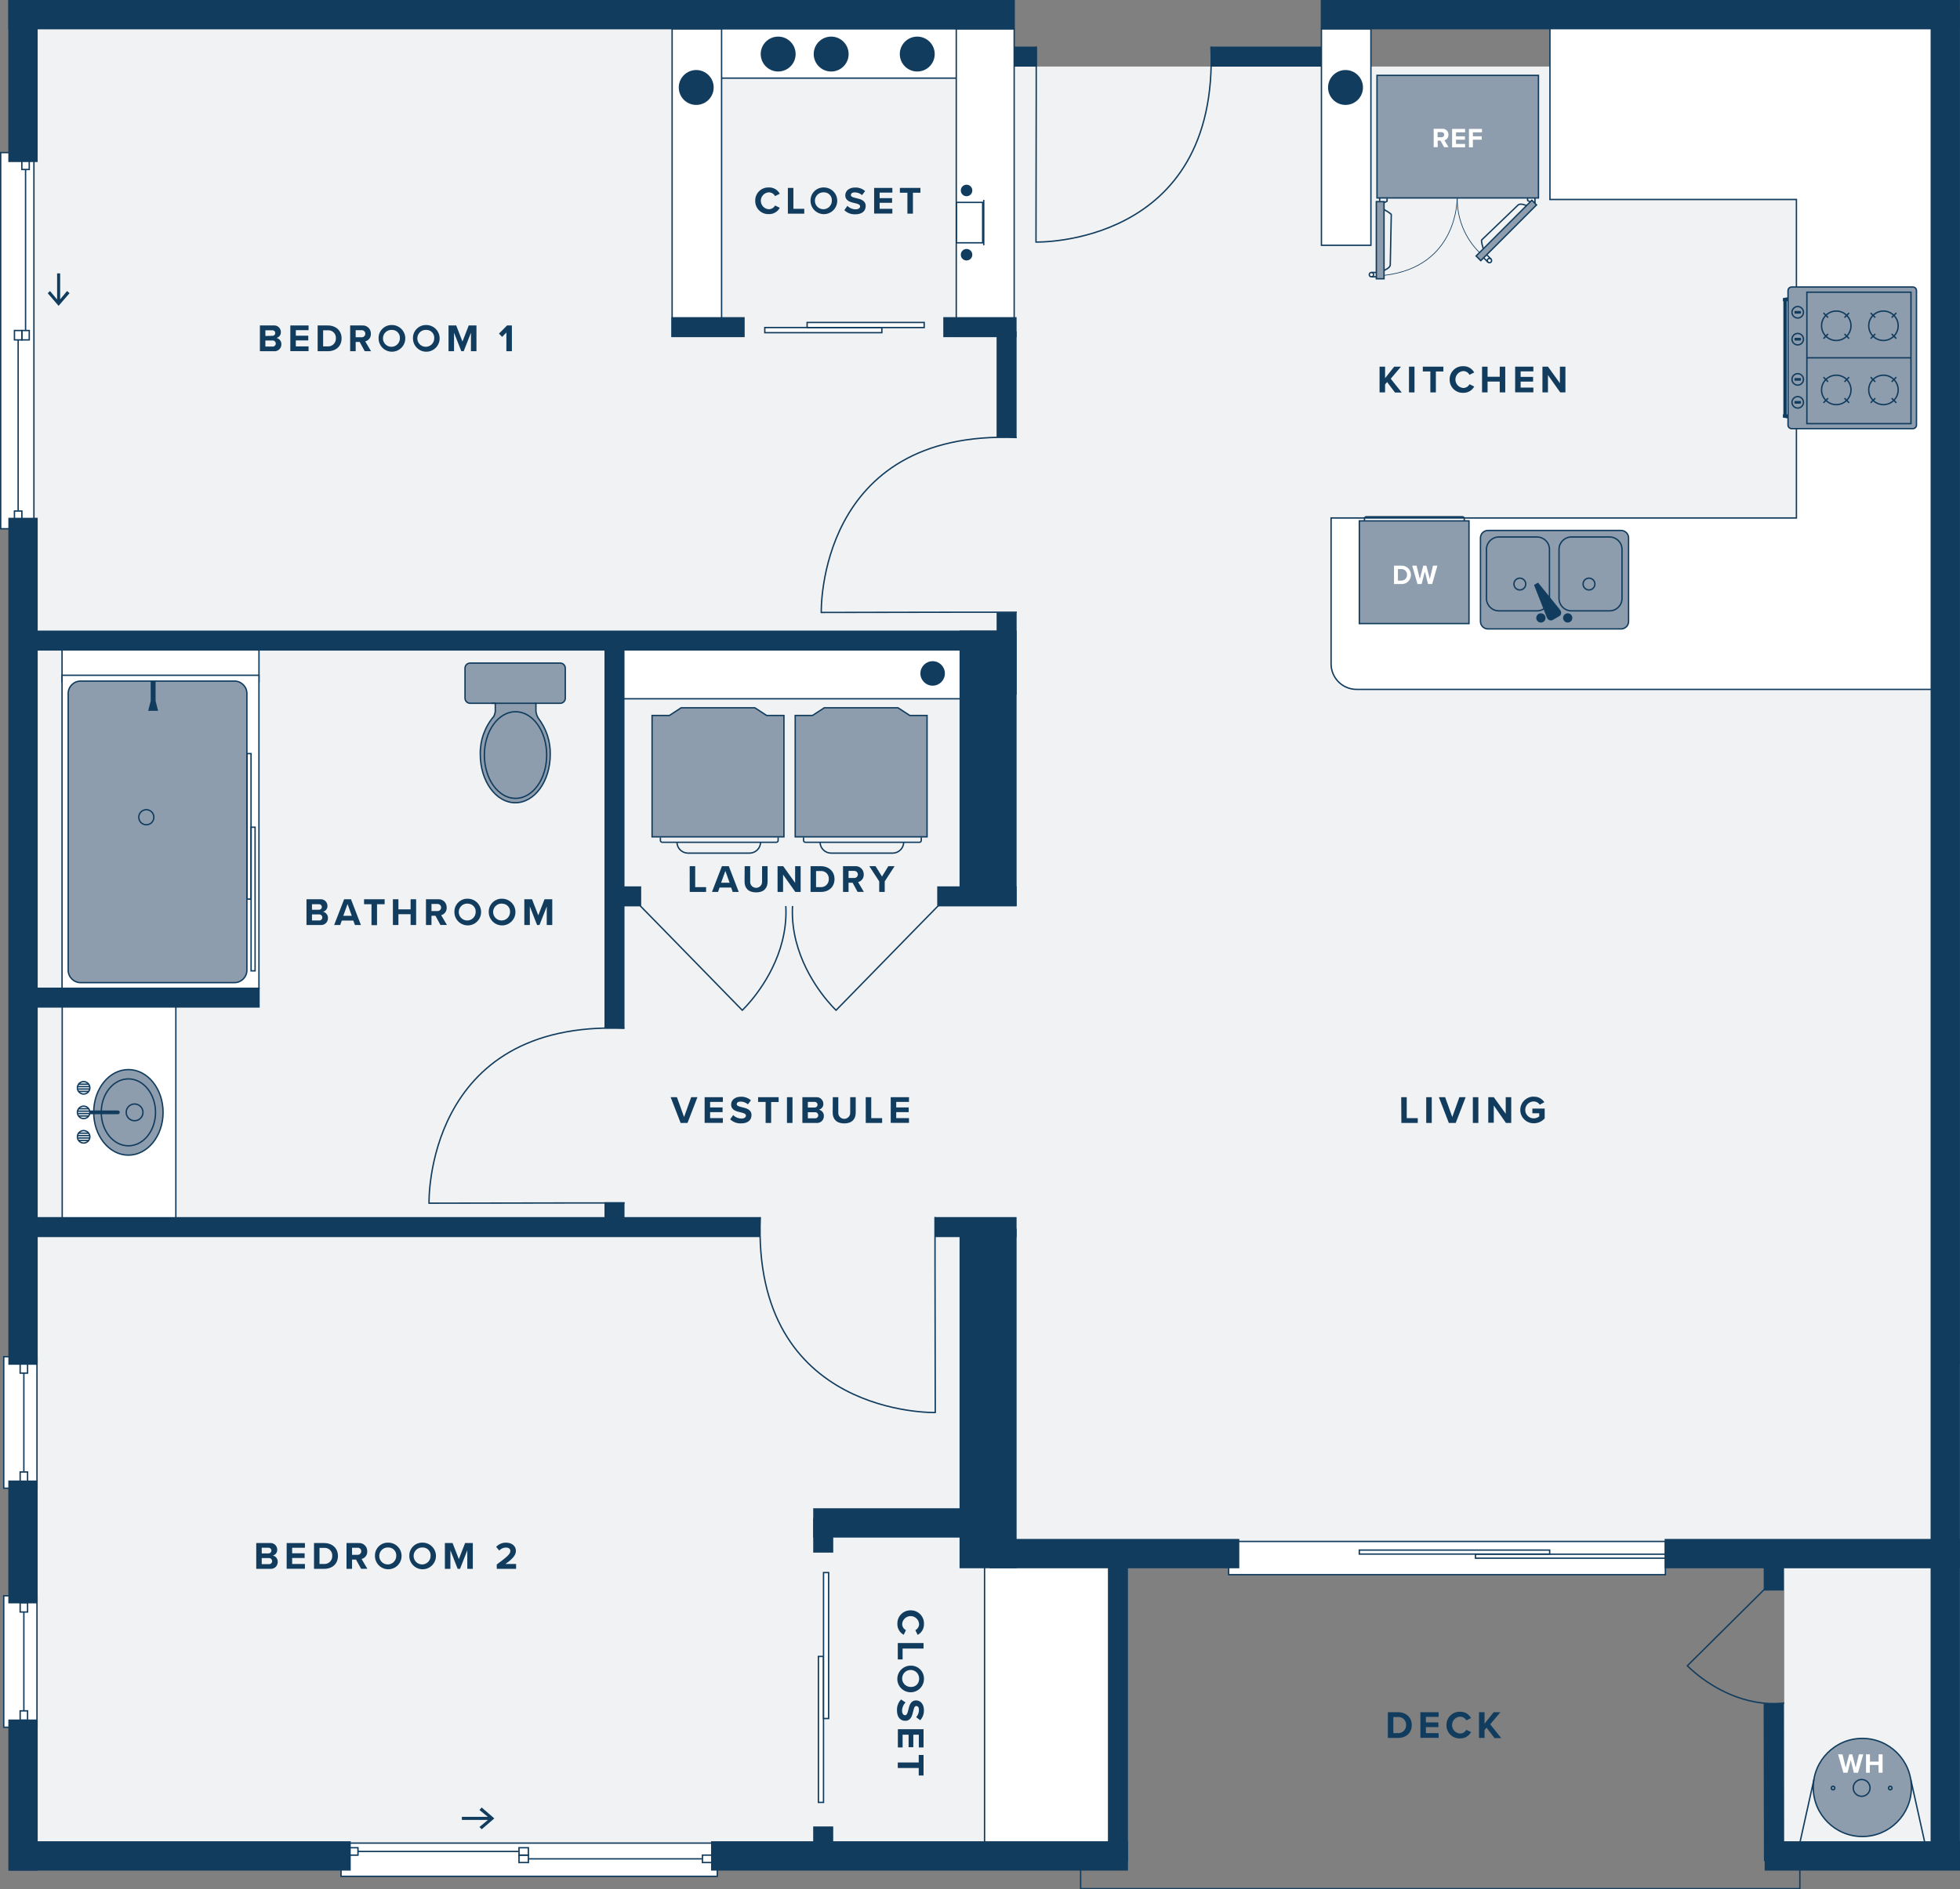<?xml version="1.0" encoding="utf-8"?>
<!-- Generator: Adobe Illustrator 24.1.2, SVG Export Plug-In . SVG Version: 6.00 Build 0)  -->
<svg version="1.1" id="Layer_1" xmlns="http://www.w3.org/2000/svg" xmlns:xlink="http://www.w3.org/1999/xlink" x="0px" y="0px"
	 viewBox="0 0 710.81 685.35" enable-background="new 0 0 710.81 685.35" xml:space="preserve">
<rect x="0" y="0" width="710.81" height="685.35" fill="#808080" stroke="none"/>
<g id="Floor">
	<polygon fill="#F0F2F4" points="702.78,494.83 702.78,27.05 702.78,25.67 702.78,24.14 357.06,24.14 357.06,0.57 6.65,0.57 
		6.65,676.06 357.06,676.06 357.06,566.11 647.07,566.11 647.07,676.5 710.78,676.5 710.78,494.83 	"/>
</g>
<g id="Water_Heater">
	<line fill="none" stroke="#113C5E" stroke-width="0.5" stroke-miterlimit="10" x1="697.98" y1="668.09" x2="692.96" y2="645.48"/>
	<circle fill="#8D9DAD" stroke="#113C5E" stroke-width="0.5" stroke-miterlimit="10" cx="675.39" cy="648.39" r="17.8"/>
	<line fill="none" stroke="#113C5E" stroke-width="0.5" stroke-miterlimit="10" x1="652.82" y1="668.09" x2="657.84" y2="645.48"/>
	<circle fill="none" stroke="#113C5E" stroke-width="0.5" stroke-miterlimit="10" cx="675.14" cy="648.55" r="3.05"/>
	<circle fill="none" stroke="#113C5E" stroke-width="0.5" stroke-miterlimit="10" cx="685.52" cy="648.6" r="0.64"/>
	<circle fill="none" stroke="#113C5E" stroke-width="0.5" stroke-miterlimit="10" cx="664.78" cy="648.6" r="0.64"/>
</g>
<g id="Closet">
	
		<rect x="357.06" y="567.22" fill="#FFFFFF" stroke="#113C5E" stroke-width="0.5" stroke-miterlimit="10" width="47.65" height="107.09"/>
	
		<rect x="296.8" y="600.86" fill="#FFFFFF" stroke="#113C5E" stroke-width="0.5" stroke-miterlimit="10" width="1.85" height="52.94"/>
	
		<rect x="298.66" y="570.44" fill="#FFFFFF" stroke="#113C5E" stroke-width="0.5" stroke-miterlimit="10" width="1.85" height="52.94"/>
	
		<rect x="260.95" y="10.4" fill="#FFFFFF" stroke="#113C5E" stroke-width="0.5" stroke-miterlimit="10" width="86.33" height="17.94"/>
	<circle fill="#113C5E" cx="282.21" cy="19.61" r="6.33"/>
	
		<rect x="243.75" y="10.47" fill="#FFFFFF" stroke="#113C5E" stroke-width="0.5" stroke-miterlimit="10" width="17.94" height="111.53"/>
	<circle fill="#113C5E" cx="252.49" cy="31.73" r="6.33"/>
	<circle fill="#113C5E" cx="301.43" cy="19.61" r="6.33"/>
	<circle fill="#113C5E" cx="332.65" cy="19.61" r="6.33"/>
	
		<rect x="346.8" y="10.48" fill="#FFFFFF" stroke="#113C5E" stroke-width="0.5" stroke-miterlimit="10" width="21" height="111.53"/>
	<line fill="none" stroke="#113C5E" stroke-width="0.5" stroke-miterlimit="10" x1="356.76" y1="72.52" x2="356.76" y2="88.97"/>
	<rect x="346.84" y="73.42" fill="none" stroke="#113C5E" stroke-width="0.5" stroke-miterlimit="10" width="9.53" height="14.65"/>
	<circle fill="#113C5E" cx="350.53" cy="69.09" r="2.09"/>
	<circle fill="#113C5E" cx="350.53" cy="92.4" r="2.09"/>
	
		<rect x="277.36" y="118.82" fill="#FFFFFF" stroke="#113C5E" stroke-width="0.5" stroke-miterlimit="10" width="42.45" height="1.85"/>
	
		<rect x="292.71" y="116.97" fill="#FFFFFF" stroke="#113C5E" stroke-width="0.5" stroke-miterlimit="10" width="42.45" height="1.85"/>
</g>
<g id="Doors">
	<g>
		<defs>
			<rect id="SVGID_1_" x="285.4" y="328.66" width="56.59" height="43.64"/>
		</defs>
		<clipPath id="SVGID_2_">
			<use xlink:href="#SVGID_1_"  overflow="visible"/>
		</clipPath>
		<g clip-path="url(#SVGID_2_)">
			<path fill="none" stroke="#113C5E" stroke-width="0.5" stroke-miterlimit="10" d="M306.58,292.6
				c-41.18,38.64-3.37,73.86-3.37,73.86l29.3-30l9.23-9.42"/>
		</g>
	</g>
	<g>
		<defs>
			<rect id="SVGID_3_" x="230.42" y="328.66" width="56.59" height="43.64"/>
		</defs>
		<clipPath id="SVGID_4_">
			<use xlink:href="#SVGID_3_"  overflow="visible"/>
		</clipPath>
		<g clip-path="url(#SVGID_4_)">
			<path fill="none" stroke="#113C5E" stroke-width="0.5" stroke-miterlimit="10" d="M265.82,292.6
				c41.19,38.64,3.37,73.86,3.37,73.86l-29.29-30l-9.23-9.42"/>
		</g>
	</g>
	<path fill="none" stroke="#113C5E" stroke-width="0.5" stroke-miterlimit="10" d="M226.47,373c-72.59-3-70.88,63.45-70.88,63.45
		l53.91-0.09h17"/>
	<path fill="none" stroke="#113C5E" stroke-width="0.5" stroke-miterlimit="10" d="M275.73,441.49c-3,72.6,63.45,70.89,63.45,70.89
		l-0.09-53.92v-17"/>
	<g>
		<defs>
			<rect id="SVGID_5_" x="606.04" y="566.03" width="41.03" height="59.93"/>
		</defs>
		<clipPath id="SVGID_6_">
			<use xlink:href="#SVGID_5_"  overflow="visible"/>
		</clipPath>
		<g clip-path="url(#SVGID_6_)">
			<path fill="none" stroke="#113C5E" stroke-width="0.5" stroke-miterlimit="10" d="M676.94,600.79c-33.75,36.52-65,3.45-65,3.45
				l26.2-26l8.23-8.19"/>
		</g>
	</g>
	<path fill="none" stroke="#113C5E" stroke-width="0.5" stroke-miterlimit="10" d="M368.73,158.71c-72.6-3-70.89,63.45-70.89,63.45
		l53.92-0.09h17"/>
	<path fill="none" stroke="#113C5E" stroke-width="0.5" stroke-miterlimit="10" d="M439.16,16.92c3,72.6-63.45,70.88-63.45,70.88
		l0.09-53.91v-17"/>
	
		<rect x="445.58" y="559.15" fill="#FFFFFF" stroke="#113C5E" stroke-width="0.5" stroke-miterlimit="10" width="158.38" height="12.05"/>
	
		<rect x="492.96" y="562.28" fill="none" stroke="#113C5E" stroke-width="0.5" stroke-miterlimit="10" width="69.04" height="1.45"/>
	
		<rect x="535.09" y="563.77" fill="none" stroke="#113C5E" stroke-width="0.5" stroke-miterlimit="10" width="69.04" height="1.45"/>
</g>
<g id="Windows">
	
		<rect x="123.68" y="668.57" fill="#FFFFFF" stroke="#113C5E" stroke-width="0.5" stroke-miterlimit="10" width="136.45" height="12.05"/>
	<line fill="none" stroke="#113C5E" stroke-width="0.5" stroke-miterlimit="10" x1="129.92" y1="671.6" x2="188.02" y2="671.6"/>
	<rect x="188.22" y="670.25" fill="none" stroke="#113C5E" stroke-width="0.5" stroke-miterlimit="10" width="3.4" height="2.69"/>
	<rect x="126.42" y="670.25" fill="none" stroke="#113C5E" stroke-width="0.5" stroke-miterlimit="10" width="3.4" height="2.69"/>
	<line fill="none" stroke="#113C5E" stroke-width="0.5" stroke-miterlimit="10" x1="191.71" y1="674.28" x2="254.61" y2="674.28"/>
	<rect x="254.75" y="672.93" fill="none" stroke="#113C5E" stroke-width="0.5" stroke-miterlimit="10" width="3.4" height="2.69"/>
	<rect x="188.22" y="672.93" fill="none" stroke="#113C5E" stroke-width="0.5" stroke-miterlimit="10" width="3.4" height="2.69"/>
	
		<rect x="1.36" y="492.13" fill="#FFFFFF" stroke="#113C5E" stroke-width="0.5" stroke-miterlimit="10" width="12.05" height="47.7"/>
	<line fill="none" stroke="#113C5E" stroke-width="0.5" stroke-miterlimit="10" x1="8.65" y1="498.09" x2="8.65" y2="533.79"/>
	<rect x="7.31" y="533.95" fill="none" stroke="#113C5E" stroke-width="0.5" stroke-miterlimit="10" width="2.69" height="3.4"/>
	<rect x="7.31" y="494.69" fill="none" stroke="#113C5E" stroke-width="0.5" stroke-miterlimit="10" width="2.69" height="3.4"/>
	
		<rect x="1.36" y="578.85" fill="#FFFFFF" stroke="#113C5E" stroke-width="0.5" stroke-miterlimit="10" width="12.05" height="47.7"/>
	<line fill="none" stroke="#113C5E" stroke-width="0.5" stroke-miterlimit="10" x1="8.65" y1="584.74" x2="8.65" y2="620.44"/>
	<rect x="7.31" y="620.6" fill="none" stroke="#113C5E" stroke-width="0.5" stroke-miterlimit="10" width="2.69" height="3.4"/>
	<rect x="7.31" y="581.34" fill="none" stroke="#113C5E" stroke-width="0.5" stroke-miterlimit="10" width="2.69" height="3.4"/>
	<polygon fill="#113C5E" points="174.68,655.65 173.88,656.55 176.91,659.04 167.5,659.04 167.5,660.16 176.96,660.16 
		173.88,662.74 174.69,663.55 179.27,659.62 	"/>
	
		<rect x="0.25" y="55.35" fill="#FFFFFF" stroke="#113C5E" stroke-width="0.5" stroke-miterlimit="10" width="12.05" height="136.45"/>
	<line fill="none" stroke="#113C5E" stroke-width="0.5" stroke-miterlimit="10" x1="9.27" y1="61.59" x2="9.27" y2="119.69"/>
	<rect x="7.92" y="119.89" fill="none" stroke="#113C5E" stroke-width="0.5" stroke-miterlimit="10" width="2.69" height="3.4"/>
	<rect x="7.92" y="58.08" fill="none" stroke="#113C5E" stroke-width="0.5" stroke-miterlimit="10" width="2.69" height="3.4"/>
	<line fill="none" stroke="#113C5E" stroke-width="0.5" stroke-miterlimit="10" x1="6.58" y1="123.38" x2="6.58" y2="185.15"/>
	<rect x="5.24" y="185.37" fill="none" stroke="#113C5E" stroke-width="0.5" stroke-miterlimit="10" width="2.69" height="3.4"/>
	<rect x="5.24" y="119.89" fill="none" stroke="#113C5E" stroke-width="0.5" stroke-miterlimit="10" width="2.69" height="3.4"/>
	<polygon fill="#113C5E" points="25.22,106.35 24.32,105.56 21.82,108.58 21.82,99.17 20.71,99.17 20.71,108.63 18.13,105.56 
		17.31,106.36 21.25,110.94 	"/>
</g>
<g id="Kitchen">
	<path fill="#FFFFFF" stroke="#113C5E" stroke-width="0.5" stroke-miterlimit="10" d="M709.6,187.89V6.77h-58.11v1.68H562.1v63.91
		h89.39v115.53H482.73v18.47l0,0v34.5l0,0l0,0l0,0c0.027,5.091,4.159,9.205,9.25,9.21h217.87v-62.18H709.6z"/>
	<circle fill="#FFFFFF" stroke="#113C5E" stroke-width="0.5" stroke-miterlimit="10" cx="540.16" cy="94.52" r="0.78"/>
	<line fill="none" stroke="#113C5E" stroke-width="0.5" stroke-miterlimit="10" x1="539.28" y1="92.53" x2="540.74" y2="93.99"/>
	<line fill="none" stroke="#113C5E" stroke-width="0.5" stroke-miterlimit="10" x1="538.17" y1="93.64" x2="539.63" y2="95.1"/>
	<circle fill="#FFFFFF" stroke="#113C5E" stroke-width="0.5" stroke-miterlimit="10" cx="497.36" cy="99.62" r="0.78"/>
	<line fill="none" stroke="#113C5E" stroke-width="0.5" stroke-miterlimit="10" x1="499.24" y1="98.83" x2="497.33" y2="98.83"/>
	<line fill="none" stroke="#113C5E" stroke-width="0.5" stroke-miterlimit="10" x1="499.24" y1="100.41" x2="497.33" y2="100.41"/>
	
		<rect x="532.045" y="82.35" transform="matrix(0.707 -0.707 0.707 0.707 100.945 410.794)" fill="#8D9DAD" stroke="#113C5E" stroke-width="0.5" stroke-miterlimit="10" width="28.6" height="2.39"/>
	<line fill="none" stroke="#113C5E" stroke-width="0.5" stroke-miterlimit="10" x1="556.67" y1="71.83" x2="556.67" y2="73.67"/>
	<polyline fill="none" stroke="#113C5E" stroke-width="0.5" stroke-miterlimit="10" points="554.95,73.22 553.99,72.72 
		553.99,71.74 	"/>
	<path fill="none" stroke="#113C5E" stroke-width="0.5" stroke-miterlimit="10" d="M553.59,74.56c0,0-2.27-1-3.07-0.17l-13.19,12.66
		c0,0-0.28,0.21,0.56,3.11"/>
	<path fill="none" stroke="#113C5E" stroke-width="0.5" stroke-miterlimit="10" d="M501.9,98.1c0,0,2.29-0.91,2.29-2l0.37-18.27
		c0,0,0-0.35-2.59-1.8"/>
	
		<rect x="499.14" y="73.14" fill="#8D9DAD" stroke="#113C5E" stroke-width="0.5" stroke-miterlimit="10" width="2.79" height="27.98"/>
	<path fill="none" stroke="#113C5E" stroke-width="0.25" stroke-miterlimit="10" d="M528.5,71.74c-0.156,7.42,2.735,14.579,8,19.81"
		/>
	<path fill="none" stroke="#113C5E" stroke-width="0.25" stroke-miterlimit="10" d="M528.43,72.09c0,0,0.35,24.73-26.49,27.8"/>
	<line fill="none" stroke="#113C5E" stroke-width="0.5" stroke-miterlimit="10" x1="500.35" y1="71.76" x2="500.35" y2="72.93"/>
	<polyline fill="none" stroke="#113C5E" stroke-width="0.5" stroke-miterlimit="10" points="502.07,73.47 503.03,72.98 503.03,72 	
		"/>
	
		<rect x="499.38" y="27.34" fill="#8D9DAD" stroke="#113C5E" stroke-width="0.5" stroke-miterlimit="10" width="58.56" height="44.46"/>
	<path fill="#8D9DAD" stroke="#113C5E" stroke-width="0.5" stroke-miterlimit="10" d="M587.91,228.14h-48.3
		c-1.497,0-2.71-1.213-2.71-2.71v-30.3c0-1.497,1.213-2.71,2.71-2.71h48.3c1.497,0,2.71,1.213,2.71,2.71v30.3
		C590.62,226.927,589.407,228.14,587.91,228.14z"/>
	<path fill="#8D9DAD" stroke="#113C5E" stroke-width="0.5" stroke-miterlimit="10" d="M583.74,221.58h-13.86
		c-2.48,0-4.49-2.01-4.49-4.49v-17.81c0-2.48,2.01-4.49,4.49-4.49h13.86c2.48,0,4.49,2.01,4.49,4.49v17.81
		C588.23,219.57,586.22,221.58,583.74,221.58z"/>
	<path fill="#8D9DAD" stroke="#113C5E" stroke-width="0.5" stroke-miterlimit="10" d="M557.43,221.58h-13.86
		c-2.48,0-4.49-2.01-4.49-4.49v-17.81c0-2.48,2.01-4.49,4.49-4.49h13.86c2.48,0,4.49,2.01,4.49,4.49v17.81
		C561.92,219.57,559.91,221.58,557.43,221.58z"/>
	<path fill="#113C5E" d="M563.15,224.87l1.14-0.66l0,0l1.15-0.67c0.692-0.393,0.934-1.271,0.542-1.963
		c-0.007-0.012-0.014-0.025-0.022-0.037l-0.3-0.46l-7.86-9.74l-0.74,0.42l0,0l-0.74,0.43l4.6,11.64l0.25,0.49
		c0.393,0.698,1.277,0.946,1.975,0.553C563.146,224.872,563.148,224.871,563.15,224.87z"/>
	<circle fill="#113C5E" cx="568.55" cy="224.15" r="1.68"/>
	<circle fill="#113C5E" cx="558.82" cy="224.15" r="1.68"/>
	<circle fill="none" stroke="#113C5E" stroke-width="0.5" stroke-miterlimit="10" cx="576.26" cy="211.86" r="2.14"/>
	<circle fill="none" stroke="#113C5E" stroke-width="0.5" stroke-miterlimit="10" cx="551.18" cy="211.86" r="2.14"/>
	
		<rect x="492.97" y="188.94" fill="#8D9DAD" stroke="#113C5E" stroke-width="0.5" stroke-miterlimit="10" width="39.77" height="37.26"/>
	<g>
		<defs>
			<rect id="SVGID_7_" x="494.47" y="185.4" width="37.26" height="3.54"/>
		</defs>
		<clipPath id="SVGID_8_">
			<use xlink:href="#SVGID_7_"  overflow="visible"/>
		</clipPath>
		<g clip-path="url(#SVGID_8_)">
			<path fill="none" stroke="#113C5E" stroke-width="0.5" stroke-miterlimit="10" d="M530.36,223.16h-34.85
				c-0.37,0-0.67-0.3-0.67-0.67v-34.38c0-0.37,0.3-0.67,0.67-0.67h34.85c0.37,0,0.67,0.3,0.67,0.67v34.38
				C531.03,222.86,530.73,223.16,530.36,223.16z"/>
		</g>
	</g>
	<rect x="646.75" y="108.78" fill="#113C5E" width="1.26" height="41.7"/>
	<polyline fill="#113C5E" points="646.58,151.48 646.58,150.31 648.95,150.31 648.95,151.88 	"/>
	<polyline fill="#113C5E" points="646.58,108.12 646.58,109.28 648.95,109.28 648.95,107.72 	"/>
	<path fill="#8D9DAD" stroke="#113C5E" stroke-width="0.5" stroke-miterlimit="10" d="M695.03,105.42v48.76
		c0,0.724-0.586,1.31-1.31,1.31h-43.97c-0.724,0-1.31-0.586-1.31-1.31v-48.76c0-0.724,0.586-1.31,1.31-1.31h43.97
		C694.443,104.11,695.03,104.696,695.03,105.42z"/>
	<circle fill="none" stroke="#113C5E" stroke-width="0.5" stroke-miterlimit="10" cx="683.05" cy="118.17" r="5.34"/>
	<line fill="none" stroke="#113C5E" stroke-width="0.5" stroke-miterlimit="10" x1="687.71" y1="113.51" x2="686.02" y2="115.2"/>
	<line fill="none" stroke="#113C5E" stroke-width="0.5" stroke-miterlimit="10" x1="680.08" y1="121.14" x2="678.4" y2="122.82"/>
	<line fill="none" stroke="#113C5E" stroke-width="0.5" stroke-miterlimit="10" x1="678.4" y1="113.51" x2="680.08" y2="115.2"/>
	<line fill="none" stroke="#113C5E" stroke-width="0.5" stroke-miterlimit="10" x1="686.02" y1="121.14" x2="687.71" y2="122.82"/>
	<circle fill="none" stroke="#113C5E" stroke-width="0.5" stroke-miterlimit="10" cx="683.05" cy="141.44" r="5.34"/>
	<line fill="none" stroke="#113C5E" stroke-width="0.5" stroke-miterlimit="10" x1="687.71" y1="136.81" x2="686.02" y2="138.5"/>
	<line fill="none" stroke="#113C5E" stroke-width="0.5" stroke-miterlimit="10" x1="680.08" y1="144.44" x2="678.4" y2="146.12"/>
	<line fill="none" stroke="#113C5E" stroke-width="0.5" stroke-miterlimit="10" x1="678.4" y1="136.81" x2="680.08" y2="138.5"/>
	<line fill="none" stroke="#113C5E" stroke-width="0.5" stroke-miterlimit="10" x1="686.02" y1="144.44" x2="687.71" y2="146.12"/>
	<circle fill="none" stroke="#113C5E" stroke-width="0.5" stroke-miterlimit="10" cx="665.94" cy="118.17" r="5.34"/>
	<line fill="none" stroke="#113C5E" stroke-width="0.5" stroke-miterlimit="10" x1="670.6" y1="113.51" x2="668.91" y2="115.2"/>
	<line fill="none" stroke="#113C5E" stroke-width="0.5" stroke-miterlimit="10" x1="662.97" y1="121.14" x2="661.29" y2="122.82"/>
	<line fill="none" stroke="#113C5E" stroke-width="0.5" stroke-miterlimit="10" x1="661.29" y1="113.51" x2="662.97" y2="115.2"/>
	<line fill="none" stroke="#113C5E" stroke-width="0.5" stroke-miterlimit="10" x1="668.91" y1="121.14" x2="670.6" y2="122.82"/>
	<circle fill="none" stroke="#113C5E" stroke-width="0.5" stroke-miterlimit="10" cx="665.94" cy="141.44" r="5.34"/>
	<line fill="none" stroke="#113C5E" stroke-width="0.5" stroke-miterlimit="10" x1="670.6" y1="136.81" x2="668.91" y2="138.5"/>
	<line fill="none" stroke="#113C5E" stroke-width="0.5" stroke-miterlimit="10" x1="662.97" y1="144.44" x2="661.29" y2="146.12"/>
	<line fill="none" stroke="#113C5E" stroke-width="0.5" stroke-miterlimit="10" x1="661.29" y1="136.81" x2="662.97" y2="138.5"/>
	<line fill="none" stroke="#113C5E" stroke-width="0.5" stroke-miterlimit="10" x1="668.91" y1="144.44" x2="670.6" y2="146.12"/>
	
		<rect x="655.28" y="105.99" fill="none" stroke="#113C5E" stroke-width="0.5" stroke-miterlimit="10" width="37.75" height="47.68"/>
	<line fill="none" stroke="#113C5E" stroke-width="0.5" stroke-miterlimit="10" x1="692.96" y1="129.79" x2="655.26" y2="129.79"/>
	<circle fill="#8D9DAD" stroke="#113C5E" stroke-width="0.5" stroke-miterlimit="10" cx="651.96" cy="113.28" r="2.08"/>
	<path fill="#113C5E" d="M653.14,112.97v0.63c0,0.094-0.076,0.17-0.17,0.17h-2.02c-0.094,0-0.17-0.076-0.17-0.17v-0.63
		c0-0.094,0.076-0.17,0.17-0.17h2.02C653.064,112.8,653.14,112.876,653.14,112.97z"/>
	<circle fill="#8D9DAD" stroke="#113C5E" stroke-width="0.5" stroke-miterlimit="10" cx="651.96" cy="123.03" r="2.08"/>
	<path fill="#113C5E" d="M653.15,122.72v0.63c0,0.094-0.076,0.17-0.17,0.17h-2.02c-0.094,0-0.17-0.076-0.17-0.17v-0.63
		c0-0.094,0.076-0.17,0.17-0.17h2.02C653.074,122.55,653.15,122.626,653.15,122.72z"/>
	<circle fill="#8D9DAD" stroke="#113C5E" stroke-width="0.5" stroke-miterlimit="10" cx="651.96" cy="137.62" r="2.08"/>
	<path fill="#113C5E" d="M653.14,137.31v0.63c0,0.094-0.076,0.17-0.17,0.17h-2.02c-0.094,0-0.17-0.076-0.17-0.17v-0.63
		c0-0.094,0.076-0.17,0.17-0.17h2.02C653.064,137.14,653.14,137.216,653.14,137.31z"/>
	<circle fill="#8D9DAD" stroke="#113C5E" stroke-width="0.5" stroke-miterlimit="10" cx="651.96" cy="145.94" r="2.08"/>
	<path fill="#113C5E" d="M653.14,145.63v0.63c0,0.094-0.076,0.17-0.17,0.17h-2.02c-0.094,0-0.17-0.076-0.17-0.17v-0.63
		c0-0.094,0.076-0.17,0.17-0.17h2.02C653.064,145.46,653.14,145.536,653.14,145.63z"/>
</g>
<g id="Laundry">
	
		<rect x="222.41" y="232.26" fill="#FFFFFF" stroke="#113C5E" stroke-width="0.5" stroke-miterlimit="10" width="129.67" height="21.21"/>
	<circle fill="#113C5E" cx="338.23" cy="244.28" r="4.44"/>
	<polygon fill="#8D9DAD" stroke="#113C5E" stroke-width="0.5" stroke-miterlimit="10" points="336.21,303.55 336.21,259.53 
		330.23,259.53 329.94,259.53 325.66,256.74 313.67,256.74 310.93,256.74 298.94,256.74 294.66,259.53 288.39,259.53 288.39,303.55 
			"/>
	<g>
		<defs>
			<rect id="SVGID_9_" x="290.59" y="303.78" width="43.96" height="4.18"/>
		</defs>
		<clipPath id="SVGID_10_">
			<use xlink:href="#SVGID_9_"  overflow="visible"/>
		</clipPath>
		<g clip-path="url(#SVGID_10_)">
			<path fill="none" stroke="#113C5E" stroke-width="0.5" stroke-miterlimit="10" d="M292.08,263.4h41.36c0.37,0,0.67,0.3,0.67,0.67
				v40.8c0,0.37-0.3,0.67-0.67,0.67h-41.36c-0.37,0-0.67-0.3-0.67-0.67v-40.8C291.41,263.7,291.71,263.4,292.08,263.4z"/>
		</g>
	</g>
	<g>
		<defs>
			<rect id="SVGID_11_" x="295.13" y="305.45" width="34.88" height="6.26"/>
		</defs>
		<clipPath id="SVGID_12_">
			<use xlink:href="#SVGID_11_"  overflow="visible"/>
		</clipPath>
		<g clip-path="url(#SVGID_12_)">
			<path fill="none" stroke="#113C5E" stroke-width="0.5" stroke-miterlimit="10" d="M323.71,309.47h-22.28
				c-2.226,0-4.03-1.804-4.03-4.03v-3.64c0-2.226,1.804-4.03,4.03-4.03h22.28c2.226,0,4.03,1.804,4.03,4.03v3.64
				C327.74,307.666,325.936,309.47,323.71,309.47z"/>
		</g>
	</g>
	<polygon fill="#8D9DAD" stroke="#113C5E" stroke-width="0.5" stroke-miterlimit="10" points="284.3,303.55 284.3,259.53 
		278.32,259.53 278.03,259.53 273.75,256.74 261.77,256.74 259.02,256.74 247.03,256.74 242.76,259.53 236.48,259.53 236.48,303.55 
			"/>
	<g>
		<defs>
			<rect id="SVGID_13_" x="238.68" y="303.78" width="43.96" height="4.18"/>
		</defs>
		<clipPath id="SVGID_14_">
			<use xlink:href="#SVGID_13_"  overflow="visible"/>
		</clipPath>
		<g clip-path="url(#SVGID_14_)">
			<path fill="none" stroke="#113C5E" stroke-width="0.5" stroke-miterlimit="10" d="M240.17,263.4h41.36c0.37,0,0.67,0.3,0.67,0.67
				v40.8c0,0.37-0.3,0.67-0.67,0.67h-41.36c-0.37,0-0.67-0.3-0.67-0.67v-40.8C239.5,263.7,239.8,263.4,240.17,263.4z"/>
		</g>
	</g>
	<g>
		<defs>
			<rect id="SVGID_15_" x="243.23" y="305.45" width="34.88" height="6.26"/>
		</defs>
		<clipPath id="SVGID_16_">
			<use xlink:href="#SVGID_15_"  overflow="visible"/>
		</clipPath>
		<g clip-path="url(#SVGID_16_)">
			<path fill="none" stroke="#113C5E" stroke-width="0.5" stroke-miterlimit="10" d="M271.81,309.47h-22.28
				c-2.226,0-4.03-1.804-4.03-4.03v-3.64c0-2.226,1.804-4.03,4.03-4.03h22.28c2.226,0,4.03,1.804,4.03,4.03v3.64
				C275.84,307.666,274.036,309.47,271.81,309.47z"/>
		</g>
	</g>
</g>
<g id="Bathroom">
	
		<rect x="22.5" y="235.11" fill="#FFFFFF" stroke="#113C5E" stroke-width="0.5" stroke-miterlimit="10" width="71.42" height="12.2"/>
	
		<rect x="22.5" y="244.95" fill="#FFFFFF" stroke="#113C5E" stroke-width="0.5" stroke-miterlimit="10" width="71.41" height="113.6"/>
	<path fill="#8D9DAD" stroke="#113C5E" stroke-width="0.5" stroke-miterlimit="10" d="M24.73,351.94V251.56
		c0-2.485,2.015-4.5,4.5-4.5h55.81c2.485,0,4.5,2.015,4.5,4.5v100.38c0,2.485-2.015,4.5-4.5,4.5H29.23
		C26.745,356.44,24.73,354.425,24.73,351.94z"/>
	<polyline fill="#113C5E" points="53.73,257.85 57.35,257.85 56.42,254.26 56.42,247.07 54.64,247.07 54.66,254.26 53.73,257.85 
		57.35,257.85 	"/>
	<path fill="none" stroke="#113C5E" stroke-width="0.5" stroke-miterlimit="10" d="M50.33,296.45v-0.01
		c0-1.508,1.222-2.73,2.73-2.73h0.01c1.508,0,2.73,1.222,2.73,2.73v0.01c0,1.508-1.222,2.73-2.73,2.73h-0.01
		C51.552,299.18,50.33,297.958,50.33,296.45z"/>
	<rect x="91.06" y="300.06" fill="none" stroke="#113C5E" stroke-width="0.5" stroke-miterlimit="10" width="1.45" height="52.11"/>
	<rect x="89.59" y="273.36" fill="none" stroke="#113C5E" stroke-width="0.5" stroke-miterlimit="10" width="1.45" height="52.78"/>
	
		<rect x="22.56" y="364.99" fill="#FFFFFF" stroke="#113C5E" stroke-width="0.5" stroke-miterlimit="10" width="41.21" height="77.3"/>
	
		<ellipse fill="#8D9DAD" stroke="#113C5E" stroke-width="0.5" stroke-miterlimit="10" cx="46.56" cy="403.5" rx="12.58" ry="15.52"/>
	<ellipse fill="#8D9DAD" stroke="#113C5E" stroke-width="0.5" stroke-miterlimit="10" cx="46.56" cy="403.5" rx="9.84" ry="12.14"/>
	<circle fill="#FFFFFF" stroke="#113C5E" stroke-width="0.5" stroke-miterlimit="10" cx="30.33" cy="394.6" r="2.26"/>
	<line fill="none" stroke="#113C5E" stroke-width="0.5" stroke-miterlimit="10" x1="32.21" y1="393.28" x2="28.4" y2="393.28"/>
	<line fill="none" stroke="#113C5E" stroke-width="0.5" stroke-miterlimit="10" x1="32.51" y1="394.16" x2="28.23" y2="394.16"/>
	<line fill="none" stroke="#113C5E" stroke-width="0.5" stroke-miterlimit="10" x1="32.58" y1="395.04" x2="28.35" y2="395.04"/>
	<line fill="none" stroke="#113C5E" stroke-width="0.5" stroke-miterlimit="10" x1="32.21" y1="395.91" x2="28.47" y2="395.91"/>
	<circle fill="#FFFFFF" stroke="#113C5E" stroke-width="0.5" stroke-miterlimit="10" cx="30.33" cy="412.37" r="2.26"/>
	<line fill="none" stroke="#113C5E" stroke-width="0.5" stroke-miterlimit="10" x1="32.21" y1="411.05" x2="28.4" y2="411.05"/>
	<line fill="none" stroke="#113C5E" stroke-width="0.5" stroke-miterlimit="10" x1="32.51" y1="411.93" x2="28.23" y2="411.93"/>
	<line fill="none" stroke="#113C5E" stroke-width="0.5" stroke-miterlimit="10" x1="32.58" y1="412.8" x2="28.35" y2="412.8"/>
	<line fill="none" stroke="#113C5E" stroke-width="0.5" stroke-miterlimit="10" x1="32.21" y1="413.68" x2="28.47" y2="413.68"/>
	<circle fill="none" stroke="#113C5E" stroke-width="0.5" stroke-miterlimit="10" cx="48.81" cy="403.5" r="3.04"/>
	<path fill="#113C5E" d="M43.43,403.47v0.05c0,0.359-0.291,0.65-0.65,0.65H30.54c-0.359,0-0.65-0.291-0.65-0.65v-0.05
		c0-0.359,0.291-0.65,0.65-0.65h12.24C43.139,402.82,43.43,403.111,43.43,403.47z"/>
	<circle fill="#FFFFFF" stroke="#113C5E" stroke-width="0.5" stroke-miterlimit="10" cx="30.33" cy="403.5" r="2.26"/>
	<line fill="none" stroke="#113C5E" stroke-width="0.5" stroke-miterlimit="10" x1="32.21" y1="402.18" x2="28.4" y2="402.18"/>
	<line fill="none" stroke="#113C5E" stroke-width="0.5" stroke-miterlimit="10" x1="32.51" y1="403.06" x2="28.23" y2="403.06"/>
	<line fill="none" stroke="#113C5E" stroke-width="0.5" stroke-miterlimit="10" x1="32.58" y1="403.93" x2="28.35" y2="403.93"/>
	<line fill="none" stroke="#113C5E" stroke-width="0.5" stroke-miterlimit="10" x1="32.21" y1="404.81" x2="28.47" y2="404.81"/>
	<path fill="#8D9DAD" stroke="#113C5E" stroke-width="0.5" stroke-miterlimit="10" d="M168.64,242.38v10.87
		c0,1.027,0.833,1.86,1.86,1.86h9.12V258c-0.065,0.66-0.255,1.301-0.56,1.89c-3.27,3.839-5.007,8.749-4.88,13.79
		c0,9.67,5.68,17.51,12.69,17.51s12.68-7.84,12.68-17.51c0.098-4.73-1.415-9.353-4.29-13.11c-0.49-0.778-0.798-1.656-0.9-2.57v-2.88
		h8.8c1.022,0,1.85-0.828,1.85-1.85c0-0.003,0-0.007,0-0.01v-10.88c0-1.022-0.828-1.85-1.85-1.85l0,0H170.5
		c-1.022-0.006-1.854,0.818-1.86,1.84C168.64,242.373,168.64,242.377,168.64,242.38z"/>
	<ellipse fill="none" stroke="#113C5E" stroke-width="0.5" stroke-miterlimit="10" cx="186.96" cy="273.89" rx="11.3" ry="15.72"/>
	<line fill="none" stroke="#113C5E" stroke-width="0.5" stroke-miterlimit="10" x1="178.16" y1="255.11" x2="194.44" y2="255.11"/>
</g>
<g id="Interior_Walls">
	<rect x="5.83" y="228.74" fill="#113C5E" width="362.17" height="7.26"/>
	<rect x="5.83" y="358.25" fill="#113C5E" width="88.35" height="7.26"/>
	<rect x="5.83" y="441.49" fill="#113C5E" width="269.84" height="7.26"/>
	<rect x="219.22" y="231.46" fill="#113C5E" width="7.26" height="141.66"/>
	<rect x="219.22" y="436.09" fill="#113C5E" width="7.26" height="12.49"/>
	<rect x="338.93" y="441.49" fill="#113C5E" width="29.74" height="7.26"/>
	<rect x="339.89" y="321.52" fill="#113C5E" width="28.79" height="7.26"/>
	<rect x="220.61" y="321.52" fill="#113C5E" width="11.92" height="7.26"/>
	<rect x="361.43" y="222.22" fill="#113C5E" width="7.26" height="29.74"/>
	<rect x="294.91" y="662.53" fill="#113C5E" width="7.26" height="12.57"/>
	<rect x="294.92" y="550.63" fill="#113C5E" width="7.26" height="12.57"/>
	<rect x="361.42" y="120.19" fill="#113C5E" width="7.26" height="38.57"/>
	<rect x="243.48" y="115.04" fill="#113C5E" width="26.58" height="7.26"/>
	<rect x="342.09" y="115.04" fill="#113C5E" width="26.58" height="7.26"/>
	
		<rect x="479.23" y="10.47" fill="#FFFFFF" stroke="#113C5E" stroke-width="0.5" stroke-miterlimit="10" width="17.94" height="78.5"/>
	<circle fill="#113C5E" cx="487.96" cy="31.73" r="6.33"/>
	<rect x="347.99" y="445.69" fill="#113C5E" width="20.69" height="123.18"/>
	<rect x="294.92" y="547.11" fill="#113C5E" width="72.4" height="10.64"/>
	<rect x="347.99" y="228.75" fill="#113C5E" width="20.69" height="99.93"/>
</g>
<g id="Exterior_Walls">
	<rect x="3.03" y="187.82" fill="#113C5E" width="10.64" height="307.24"/>
	<rect x="700.15" y="3.86" fill="#113C5E" width="10.64" height="672.64"/>
	<rect x="3.02" y="537.04" fill="#113C5E" width="10.64" height="44.57"/>
	<rect x="3.03" y="623.74" fill="#113C5E" width="10.64" height="54.81"/>
	<rect x="3.41" y="667.9" fill="#113C5E" width="123.79" height="10.64"/>
	<rect x="257.87" y="667.9" fill="#113C5E" width="151.2" height="10.64"/>
	<rect x="358.9" y="558.24" fill="#113C5E" width="90.54" height="10.64"/>
	<rect x="603.69" y="558.24" fill="#113C5E" width="107.1" height="10.64"/>
	<rect x="639.97" y="667.9" fill="#113C5E" width="70.84" height="10.64"/>
	<rect x="3.02" y="0" fill="#113C5E" width="10.64" height="58.78"/>
	<rect x="3.02" fill="#113C5E" width="365.02" height="10.64"/>
	<rect x="478.98" fill="#113C5E" width="231.8" height="10.64"/>
	<rect x="439.02" y="16.91" fill="#113C5E" width="40.21" height="7.26"/>
	<rect x="367.9" y="16.91" fill="#113C5E" width="8.13" height="7.26"/>
	<rect x="401.8" y="564.5" fill="#113C5E" width="7.26" height="110.61"/>
	
		<rect x="639.769" y="562.352" transform="matrix(1 -0.002 0.002 1 -1.291 1.461)" fill="#113C5E" width="7.26" height="14.43"/>
	
		<rect x="639.819" y="617.826" transform="matrix(1 -0.002 0.002 1 -1.465 1.462)" fill="#113C5E" width="7.26" height="57.12"/>
</g>
<g id="Deck">
	<polyline fill="none" stroke="#113C5E" stroke-width="0.5" stroke-miterlimit="10" points="391.9,675.8 391.9,685.1 652.73,685.1 
		652.73,676.17 	"/>
</g>
<g id="Text_OL">
	<path fill="#113C5E" d="M94.26,118.06h4.91c1.322-0.155,2.519,0.792,2.674,2.114c0.01,0.088,0.016,0.177,0.016,0.266
		c0.059,1.011-0.622,1.917-1.61,2.14c1.075,0.232,1.829,1.201,1.79,2.3c0.04,1.358-1.028,2.492-2.386,2.532
		c-0.108,0.003-0.216-0.001-0.324-0.012h-5.07L94.26,118.06z M98.74,121.81c0.55,0.05,1.036-0.356,1.086-0.906
		c0.003-0.031,0.004-0.063,0.004-0.094c0.002-0.552-0.444-1.002-0.996-1.004c-0.031,0-0.063,0.001-0.094,0.004h-2.5v2.06
		L98.74,121.81z M98.81,125.71c0.593,0.067,1.127-0.36,1.194-0.953c0.006-0.052,0.008-0.105,0.006-0.157
		c0.003-0.602-0.482-1.092-1.084-1.096c-0.039,0-0.077,0.002-0.116,0.006h-2.57v2.2H98.81z"/>
	<path fill="#113C5E" d="M105.29,118.06h6.61v1.71h-4.62v2h4.52v1.71h-4.52v2.17h4.62v1.72h-6.61V118.06z"/>
	<path fill="#113C5E" d="M115.2,118.06h3.68c2.93,0,5,1.86,5,4.68s-2,4.66-5,4.66h-3.68V118.06z M118.88,125.65
		c1.545,0.073,2.856-1.12,2.929-2.665c0.004-0.082,0.004-0.164,0.001-0.245c0.115-1.503-1.011-2.815-2.514-2.93
		c-0.138-0.011-0.277-0.011-0.416,0h-1.69v5.84H118.88z"/>
	<path fill="#113C5E" d="M130.45,124.05h-1.46v3.35h-2v-9.34h4.37c1.602-0.128,3.005,1.067,3.132,2.669
		c0.009,0.11,0.011,0.221,0.008,0.331c0.084,1.3-0.783,2.47-2.05,2.77l2.1,3.56h-2.28L130.45,124.05z M131.08,119.77h-2.09v2.57
		h2.09c0.71,0.063,1.336-0.462,1.398-1.172c0.063-0.71-0.462-1.336-1.172-1.398C131.231,119.763,131.155,119.763,131.08,119.77z"/>
	<path fill="#113C5E" d="M142.18,117.9c2.673,0.022,4.822,2.207,4.8,4.88c-0.022,2.673-2.207,4.822-4.88,4.8
		c-2.657-0.022-4.8-2.182-4.8-4.84c-0.079-2.595,1.96-4.762,4.554-4.841C141.963,117.895,142.071,117.896,142.18,117.9z
		 M142.18,119.67c-1.691-0.127-3.164,1.141-3.291,2.831s1.141,3.164,2.831,3.291c1.691,0.127,3.164-1.141,3.291-2.831
		c0.006-0.074,0.008-0.147,0.009-0.221c0.133-1.557-1.022-2.927-2.58-3.06C142.354,119.673,142.267,119.669,142.18,119.67z"/>
	<path fill="#113C5E" d="M154.64,117.9c2.673,0.022,4.822,2.207,4.8,4.88c-0.022,2.673-2.207,4.822-4.88,4.8
		c-2.657-0.022-4.8-2.182-4.8-4.84c-0.079-2.595,1.96-4.762,4.554-4.841C154.423,117.895,154.531,117.896,154.64,117.9z
		 M154.64,119.67c-1.691-0.127-3.164,1.141-3.291,2.831c-0.127,1.691,1.141,3.164,2.831,3.291c1.691,0.127,3.164-1.141,3.291-2.831
		c0.006-0.074,0.008-0.147,0.009-0.221c0.133-1.557-1.022-2.927-2.58-3.06C154.814,119.673,154.727,119.669,154.64,119.67z"/>
	<path fill="#113C5E" d="M170.8,120.68l-2.64,6.72h-0.86l-2.64-6.72v6.72h-2v-9.34h2.79l2.27,5.83l2.27-5.83h2.8v9.34h-2
		L170.8,120.68z"/>
	<path fill="#113C5E" d="M183.65,120.62l-1.56,1.58l-1.13-1.2l2.94-2.95h1.74v9.34h-2L183.65,120.62z"/>
	<path fill="#113C5E" d="M111.15,326.2h4.91c1.322-0.155,2.519,0.792,2.674,2.114c0.01,0.088,0.016,0.177,0.016,0.266
		c0.059,1.011-0.622,1.917-1.61,2.14c1.077,0.228,1.833,1.2,1.79,2.3c0.046,1.352-1.012,2.486-2.365,2.533
		c-0.115,0.004-0.231,0-0.345-0.013h-5.07L111.15,326.2z M115.63,330c0.55,0.05,1.036-0.356,1.086-0.906
		c0.003-0.031,0.004-0.063,0.004-0.094c0.002-0.552-0.444-1.002-0.996-1.004c-0.031,0-0.063,0.001-0.094,0.004h-2.49v2H115.63z
		 M115.7,333.9c0.593,0.067,1.127-0.36,1.194-0.953c0.006-0.052,0.008-0.105,0.006-0.157c0.003-0.602-0.482-1.092-1.084-1.096
		c-0.039,0-0.077,0.002-0.116,0.006h-2.56v2.2L115.7,333.9z"/>
	<path fill="#113C5E" d="M128.13,333.93h-4.17l-0.59,1.61h-2.19l3.62-9.34h2.49l3.6,9.34h-2.16L128.13,333.93z M124.49,332.21h3.09
		l-1.54-4.29L124.49,332.21z"/>
	<path fill="#113C5E" d="M134.73,328h-2.7v-1.8h7.46v1.8h-2.76v7.59h-2V328z"/>
	<path fill="#113C5E" d="M148.91,331.62h-4.42v3.92h-2v-9.34h2v3.67h4.42v-3.67h2v9.34h-2V331.62z"/>
	<path fill="#113C5E" d="M157.93,332.19h-1.45v3.35h-2v-9.34h4.37c1.602-0.128,3.004,1.067,3.132,2.669
		c0.009,0.11,0.011,0.221,0.008,0.331c0.089,1.285-0.753,2.45-2,2.77l2.1,3.56h-2.36L157.93,332.19z M158.57,327.91h-2.09v2.57h2.09
		c0.71,0.063,1.336-0.462,1.398-1.172c0.063-0.71-0.462-1.336-1.172-1.398C158.721,327.903,158.646,327.903,158.57,327.91z"/>
	<path fill="#113C5E" d="M169.67,326c2.673,0.022,4.822,2.207,4.8,4.88c-0.022,2.673-2.207,4.822-4.88,4.8
		c-2.657-0.022-4.8-2.182-4.8-4.84c-0.079-2.595,1.96-4.762,4.554-4.841C169.453,325.995,169.561,325.996,169.67,326z
		 M169.67,327.77c-1.691-0.127-3.164,1.141-3.291,2.831c-0.127,1.691,1.141,3.164,2.831,3.291c1.691,0.127,3.164-1.141,3.291-2.831
		c0.006-0.074,0.008-0.147,0.009-0.221c0.116-1.553-1.049-2.906-2.602-3.022c-0.079-0.006-0.159-0.008-0.238-0.008V327.77z"/>
	<path fill="#113C5E" d="M182.13,326c2.673,0.022,4.822,2.207,4.8,4.88c-0.022,2.673-2.207,4.822-4.88,4.8
		c-2.657-0.022-4.8-2.182-4.8-4.84c-0.079-2.595,1.96-4.762,4.554-4.841C181.913,325.995,182.021,325.996,182.13,326z
		 M182.13,327.77c-1.691-0.127-3.164,1.141-3.291,2.831c-0.127,1.691,1.141,3.164,2.831,3.291c1.691,0.127,3.164-1.141,3.291-2.831
		c0.006-0.074,0.008-0.147,0.009-0.221c0.116-1.553-1.049-2.906-2.602-3.022c-0.079-0.006-0.159-0.008-0.238-0.008V327.77z"/>
	<path fill="#113C5E" d="M198.29,328.82l-2.64,6.72h-0.87l-2.63-6.72v6.72h-2v-9.34h2.79l2.27,5.83l2.27-5.83h2.8v9.34h-2
		L198.29,328.82z"/>
	<path fill="#113C5E" d="M92.93,559.73h4.92c1.328-0.149,2.526,0.807,2.675,2.135c0.009,0.081,0.014,0.163,0.015,0.245
		c0.056,1.012-0.623,1.919-1.61,2.15c1.073,0.228,1.828,1.193,1.79,2.29c0.04,1.364-1.033,2.502-2.396,2.542
		c-0.108,0.003-0.216-0.001-0.324-0.012h-5.07V559.73z M97.41,563.49c0.569,0,1.03-0.461,1.03-1.03c0-0.569-0.461-1.03-1.03-1.03
		h-2.49v2.06H97.41z M97.48,567.38c0.586,0.078,1.124-0.334,1.202-0.919c0.008-0.063,0.011-0.127,0.008-0.19
		c-0.002-0.607-0.497-1.098-1.104-1.096c-0.035,0-0.07,0.002-0.106,0.005h-2.56v2.2H97.48z"/>
	<path fill="#113C5E" d="M103.96,559.73h6.62v1.71h-4.63v2h4.53v1.71h-4.53v2.17h4.63v1.73h-6.62V559.73z"/>
	<path fill="#113C5E" d="M113.88,559.73h3.68c2.93,0,5,1.86,5,4.68s-2,4.67-5,4.67h-3.68V559.73z M117.56,567.32
		c1.545,0.073,2.856-1.12,2.929-2.665c0.004-0.082,0.004-0.164,0.001-0.245c0.109-1.509-1.026-2.821-2.536-2.93
		c-0.131-0.009-0.263-0.009-0.394,0h-1.69v5.84L117.56,567.32z"/>
	<path fill="#113C5E" d="M129.12,565.73h-1.45v3.35h-2v-9.35h4.37c1.602-0.128,3.004,1.067,3.132,2.669
		c0.009,0.11,0.011,0.221,0.008,0.331c0.08,1.301-0.783,2.472-2.05,2.78l2.1,3.56h-2.28L129.12,565.73z M129.75,561.44h-2.08V564
		h2.06c0.712,0,1.29-0.578,1.29-1.29c0-0.712-0.578-1.29-1.29-1.29L129.75,561.44z"/>
	<path fill="#113C5E" d="M140.86,559.58c2.667,0.028,4.807,2.212,4.78,4.88c-0.028,2.667-2.212,4.807-4.88,4.78
		c-2.648-0.027-4.78-2.182-4.78-4.829c-0.085-2.583,1.94-4.747,4.523-4.832C140.622,559.574,140.741,559.575,140.86,559.58z
		 M140.86,561.34c-1.696-0.133-3.178,1.135-3.311,2.831c-0.133,1.696,1.135,3.178,2.831,3.311c1.696,0.133,3.178-1.135,3.311-2.831
		c0.006-0.08,0.009-0.16,0.009-0.241c0.138-1.551-1.007-2.921-2.559-3.059C141.048,561.343,140.954,561.339,140.86,561.34z"/>
	<path fill="#113C5E" d="M153.32,559.58c2.667,0.028,4.807,2.212,4.78,4.88c-0.028,2.667-2.212,4.807-4.88,4.78
		c-2.648-0.027-4.78-2.182-4.78-4.829c-0.085-2.583,1.94-4.747,4.523-4.832C153.082,559.574,153.201,559.575,153.32,559.58z
		 M153.32,561.34c-1.696-0.133-3.178,1.135-3.311,2.831c-0.133,1.696,1.135,3.178,2.831,3.311c1.696,0.133,3.178-1.135,3.311-2.831
		c0.006-0.08,0.009-0.16,0.009-0.241c0.138-1.551-1.007-2.921-2.559-3.059C153.508,561.343,153.414,561.339,153.32,561.34z"/>
	<path fill="#113C5E" d="M169.47,562.35l-2.63,6.73h-0.87l-2.63-6.73v6.73h-2v-9.35h2.79l2.27,5.83l2.27-5.83h2.8v9.35h-2
		L169.47,562.35z"/>
	<path fill="#113C5E" d="M180.14,567.51c3.82-2.82,4.94-3.79,4.94-4.93c0-0.82-0.74-1.22-1.53-1.22
		c-0.946-0.011-1.852,0.382-2.49,1.08l-1.13-1.32c0.925-1.003,2.236-1.561,3.6-1.53c2,0,3.57,1.12,3.57,3c0,1.59-1.32,3-3.83,4.74
		h3.9v1.76h-7L180.14,567.51z"/>
	<path fill="#113C5E" d="M250.12,314.2h2v7.6h3.95v1.75h-5.94L250.12,314.2z"/>
	<path fill="#113C5E" d="M265.15,321.94h-4.18l-0.58,1.61h-2.19l3.61-9.35h2.5l3.6,9.35h-2.18L265.15,321.94z M261.51,320.21h3.09
		l-1.54-4.28L261.51,320.21z"/>
	<path fill="#113C5E" d="M270.06,314.2h2v5.55c-0.081,1.19,0.818,2.221,2.008,2.302c1.19,0.081,2.221-0.818,2.302-2.008
		c0.007-0.098,0.007-0.196,0-0.294v-5.55h2v5.61c0,2.32-1.33,3.9-4.16,3.9s-4.19-1.59-4.19-3.89L270.06,314.2z"/>
	<path fill="#113C5E" d="M283.99,317.27v6.28h-2v-9.35h2.05l4.32,6.05v-6.05h2v9.35h-1.92L283.99,317.27z"/>
	<path fill="#113C5E" d="M293.96,314.2h3.68c2.93,0,5,1.87,5,4.68s-2,4.67-5,4.67h-3.68V314.2z M297.64,321.8
		c1.545,0.073,2.856-1.119,2.93-2.664c0.004-0.085,0.004-0.171,0-0.256c0.109-1.504-1.021-2.811-2.525-2.921
		c-0.135-0.01-0.27-0.01-0.405,0.001h-1.69v5.84L297.64,321.8z"/>
	<path fill="#113C5E" d="M309.2,320.2h-1.47v3.35h-2v-9.35h4.37c1.602-0.128,3.004,1.067,3.132,2.669
		c0.009,0.11,0.011,0.221,0.008,0.331c0.08,1.298-0.785,2.467-2.05,2.77l2.1,3.56h-2.28L309.2,320.2z M309.84,315.91h-2.11v2.58
		h2.09c0.712,0.002,1.292-0.573,1.294-1.286c0.002-0.712-0.573-1.292-1.286-1.294c-0.003,0-0.006,0-0.008,0H309.84z"/>
	<path fill="#113C5E" d="M318.86,319.72l-3.6-5.52h2.27l2.33,3.76l2.3-3.76h2.27l-3.58,5.52v3.83h-2L318.86,319.72z"/>
	<path fill="#113C5E" d="M273.89,72.84c-0.062-2.612,2.004-4.779,4.616-4.842c0.095-0.002,0.19-0.002,0.284,0.002
		c1.664-0.074,3.221,0.818,4,2.29l-1.71,0.84c-0.444-0.841-1.319-1.365-2.27-1.36c-1.693,0.097-2.987,1.547-2.89,3.24
		c0.089,1.558,1.332,2.801,2.89,2.89c0.952,0.01,1.83-0.516,2.27-1.36l1.71,0.83c-0.782,1.471-2.336,2.364-4,2.3
		c-2.611,0.095-4.804-1.945-4.898-4.556C273.889,73.023,273.888,72.931,273.89,72.84z"/>
	<path fill="#113C5E" d="M285.73,68.16h2v7.59h3.94v1.75h-5.94V68.16z"/>
	<path fill="#113C5E" d="M298.83,68c2.673,0.022,4.822,2.207,4.8,4.88c-0.022,2.673-2.207,4.822-4.88,4.8
		c-2.657-0.022-4.8-2.182-4.8-4.84c-0.079-2.595,1.96-4.762,4.554-4.841C298.613,67.995,298.721,67.996,298.83,68z M298.83,69.77
		c-1.691-0.127-3.164,1.141-3.291,2.831c-0.127,1.691,1.141,3.164,2.831,3.291c1.691,0.127,3.164-1.141,3.291-2.831
		c0.006-0.074,0.008-0.147,0.009-0.221c0.138-1.551-1.007-2.921-2.559-3.059C299.018,69.773,298.924,69.769,298.83,69.77z"/>
	<path fill="#113C5E" d="M307.31,74.67c0.782,0.818,1.869,1.274,3,1.26c1.09,0,1.62-0.52,1.62-1.05c0-0.7-0.81-0.94-1.89-1.19
		c-1.52-0.35-3.49-0.77-3.49-2.86c0-1.55,1.35-2.81,3.55-2.81c1.336-0.054,2.64,0.412,3.64,1.3l-1.11,1.46
		c-0.737-0.65-1.687-1.006-2.67-1c-0.9,0-1.38,0.4-1.38,1s0.79,0.82,1.87,1.07c1.54,0.35,3.5,0.82,3.5,2.89c0,1.71-1.22,3-3.74,3
		c-1.482,0.075-2.929-0.464-4-1.49L307.31,74.67z"/>
	<path fill="#113C5E" d="M317.01,68.16h6.61v1.71H319v2h4.52v1.7H319v2.18h4.62v1.72h-6.61V68.16z"/>
	<path fill="#113C5E" d="M329.08,69.91h-2.73v-1.75h7.45v1.75h-2.72v7.59h-2V69.91z"/>
	<path fill="#113C5E" d="M243.22,398h2.27l2.59,7.19l2.58-7.19h2.27l-3.6,9.34h-2.5L243.22,398z"/>
	<path fill="#113C5E" d="M255.54,398h6.61v1.71h-4.62v2h4.52v1.71h-4.52v2.17h4.62v1.72h-6.61V398z"/>
	<path fill="#113C5E" d="M265.9,404.48c0.782,0.818,1.869,1.274,3,1.26c1.09,0,1.62-0.51,1.62-1.05c0-0.7-0.81-0.93-1.89-1.19
		c-1.52-0.35-3.48-0.77-3.48-2.85c0-1.56,1.34-2.82,3.54-2.82c1.335-0.049,2.638,0.416,3.64,1.3l-1.1,1.46
		c-0.74-0.652-1.694-1.008-2.68-1c-0.9,0-1.37,0.39-1.37,0.95s0.78,0.83,1.86,1.08c1.54,0.35,3.5,0.81,3.5,2.88
		c0,1.71-1.22,3-3.74,3c-1.48,0.079-2.928-0.457-4-1.48L265.9,404.48z"/>
	<path fill="#113C5E" d="M277.66,399.72h-2.73V398h7.45v1.75h-2.72v7.59h-2L277.66,399.72z"/>
	<path fill="#113C5E" d="M285.4,398h2v9.34h-2V398z"/>
	<path fill="#113C5E" d="M290.99,398h4.91c1.328-0.149,2.526,0.807,2.675,2.135c0.009,0.081,0.014,0.163,0.015,0.245
		c0.056,1.012-0.623,1.919-1.61,2.15c1.077,0.223,1.837,1.19,1.8,2.29c0.041,1.358-1.027,2.492-2.385,2.533
		c-0.112,0.003-0.224-0.001-0.335-0.013h-5.07V398z M295.47,401.75c0.566,0,1.025-0.459,1.025-1.025s-0.459-1.025-1.025-1.025h-2.49
		v2.05H295.47z M295.54,405.65c0.586,0.072,1.121-0.344,1.193-0.931c0.007-0.059,0.01-0.119,0.007-0.179
		c0.003-0.602-0.482-1.092-1.084-1.096c-0.039,0-0.077,0.002-0.116,0.006h-2.56v2.2L295.54,405.65z"/>
	<path fill="#113C5E" d="M302.02,398h2v5.55c-0.081,1.19,0.818,2.221,2.008,2.302c1.19,0.081,2.221-0.818,2.302-2.008
		c0.007-0.098,0.007-0.196,0-0.294V398h2v5.6c0,2.33-1.33,3.91-4.16,3.91s-4.19-1.6-4.19-3.89L302.02,398z"/>
	<path fill="#113C5E" d="M313.96,398h2v7.59h3.95v1.75h-5.94L313.96,398z"/>
	<path fill="#113C5E" d="M323.03,398h6.62v1.71h-4.63v2h4.53v1.71h-4.53v2.17h4.63v1.72h-6.62V398z"/>
	<path fill="#113C5E" d="M508.16,398h2v7.59h4v1.75h-5.94L508.16,398z"/>
	<path fill="#113C5E" d="M517.23,398h2v9.34h-2V398z"/>
	<path fill="#113C5E" d="M521.82,398h2.27l2.59,7.19l2.58-7.19h2.27l-3.6,9.34h-2.5L521.82,398z"/>
	<path fill="#113C5E" d="M534.14,398h2v9.34h-2V398z"/>
	<path fill="#113C5E" d="M541.73,401v6.27h-2V398h2l4.33,6v-6h2v9.34h-1.92L541.73,401z"/>
	<path fill="#113C5E" d="M556.21,397.82c1.551-0.07,3.023,0.692,3.86,2l-1.65,0.9c-0.491-0.74-1.322-1.184-2.21-1.18
		c-1.695,0-3.07,1.374-3.07,3.07s1.375,3.07,3.07,3.07c0.731,0.003,1.439-0.252,2-0.72v-1.13h-2.48v-1.71h4.46v3.57
		c-1.011,1.146-2.472,1.793-4,1.77c-2.673,0.003-4.843-2.161-4.846-4.834c-0.003-2.673,2.161-4.843,4.834-4.846
		c0.004,0,0.008,0,0.012,0L556.21,397.82z"/>
	<path fill="#113C5E" d="M503.04,138.59l-0.73,0.87v2.87h-2V133h2v4.18l3.31-4.18h2.45l-3.71,4.39l4,5h-2.45L503.04,138.59z"/>
	<path fill="#113C5E" d="M510.98,133h2v9.34h-2V133z"/>
	<path fill="#113C5E" d="M518.73,134.74H516V133h7.45v1.75h-2.72v7.59h-2V134.74z"/>
	<path fill="#113C5E" d="M525.73,137.67c-0.057-2.612,2.014-4.775,4.626-4.832c0.091-0.002,0.183-0.001,0.274,0.002
		c1.661-0.073,3.216,0.814,4,2.28l-1.71,0.84c-0.444-0.841-1.319-1.365-2.27-1.36c-1.695,0.137-2.959,1.622-2.822,3.318
		c0.122,1.505,1.317,2.7,2.822,2.822c0.952,0.01,1.83-0.516,2.27-1.36l1.71,0.83c-0.784,1.467-2.338,2.356-4,2.29
		c-2.611,0.095-4.804-1.945-4.898-4.556C525.729,137.853,525.728,137.761,525.73,137.67z"/>
	<path fill="#113C5E" d="M543.89,138.41h-4.41v3.92h-2V133h2v3.67h4.41V133h2v9.34h-2V138.41z"/>
	<path fill="#113C5E" d="M549.48,133h6.61v1.71h-4.62v2h4.52v1.71h-4.52v2.17h4.62v1.72h-6.61V133z"/>
	<path fill="#113C5E" d="M561.38,136.06v6.27h-2V133h2l4.33,6v-6h2v9.34h-1.88L561.38,136.06z"/>
	<path fill="#113C5E" d="M503.31,621.09h3.68c2.93,0,5,1.86,5,4.67s-2,4.67-5,4.67h-3.68V621.09z M506.99,628.68
		c1.545,0.073,2.856-1.12,2.93-2.664c0.004-0.085,0.004-0.171,0-0.256c0.109-1.504-1.021-2.811-2.525-2.921
		c-0.135-0.01-0.27-0.01-0.405,0.001h-1.69v5.84L506.99,628.68z"/>
	<path fill="#113C5E" d="M515.11,621.09h6.62v1.7h-4.62v2h4.53v1.7h-4.53v2.18h4.62v1.72h-6.61L515.11,621.09z"/>
	<path fill="#113C5E" d="M524.58,625.76c-0.057-2.612,2.014-4.775,4.626-4.832c0.091-0.002,0.183-0.001,0.274,0.002
		c1.661-0.073,3.216,0.814,4,2.28l-1.71,0.85c-0.447-0.838-1.32-1.361-2.27-1.36c-1.693,0.097-2.987,1.547-2.89,3.24
		c0.089,1.558,1.332,2.801,2.89,2.89c0.951,0.005,1.826-0.519,2.27-1.36l1.71,0.83c-0.783,1.469-2.336,2.362-4,2.3
		c-2.611,0.095-4.804-1.945-4.898-4.556C524.578,625.95,524.578,625.855,524.58,625.76z"/>
	<path fill="#113C5E" d="M539.11,626.69l-0.73,0.87v2.87h-2v-9.34h2v4.17l3.31-4.17h2.45l-3.71,4.38l4,5h-2.45L539.11,626.69z"/>
	<path fill="#FFFFFF" d="M671.18,638.47l-1.16,4.58h-1.51l-1.91-6.67h1.59l1.17,4.82l1.27-4.82h1.1l1.26,4.82l1.16-4.82h1.58
		l-1.9,6.67h-1.51L671.18,638.47z"/>
	<path fill="#FFFFFF" d="M681.25,640.25h-3.15v2.8h-1.37v-6.67h1.42V639h3.15v-2.62h1.43v6.67h-1.43L681.25,640.25z"/>
	<path fill="#FFFFFF" d="M522.39,51h-1v2.38h-1.46v-6.66h3.12c1.145-0.089,2.146,0.767,2.235,1.912
		c0.006,0.079,0.008,0.158,0.005,0.238c0.07,0.935-0.549,1.782-1.46,2l1.5,2.53h-1.6L522.39,51z M522.84,47.94h-1.49v1.84h1.49
		c0.508,0.001,0.921-0.41,0.922-0.918c0.001-0.508-0.41-0.921-0.918-0.922C522.842,47.94,522.841,47.94,522.84,47.94z"/>
	<path fill="#FFFFFF" d="M526.61,46.76h4.72V48h-3.3v1.45h3.23v1.22h-3.23v1.54h3.3v1.23h-4.72V46.76z"/>
	<path fill="#FFFFFF" d="M532.73,46.76h4.72V48h-3.3v1.45h3.23v1.22h-3.23v2.77h-1.42V46.76z"/>
	<path fill="#113C5E" d="M330.25,584.14c2.612-0.057,4.775,2.014,4.832,4.626c0.002,0.091,0.001,0.183-0.002,0.274
		c0.073,1.661-0.814,3.216-2.28,4l-0.84-1.71c0.841-0.444,1.365-1.319,1.36-2.27c-0.137-1.695-1.622-2.959-3.318-2.822
		c-1.505,0.122-2.701,1.317-2.822,2.822c-0.01,0.952,0.516,1.83,1.36,2.27l-0.81,1.67c-1.467-0.784-2.356-2.338-2.29-4
		c-0.072-2.611,1.986-4.787,4.598-4.859C330.108,584.139,330.179,584.139,330.25,584.14z"/>
	<path fill="#113C5E" d="M334.93,596v2h-7.59v3.95h-1.75V596H334.93z"/>
	<path fill="#113C5E" d="M335.08,609.08c-0.028,2.667-2.212,4.807-4.88,4.78c-2.667-0.028-4.807-2.212-4.78-4.88
		c0.027-2.648,2.182-4.78,4.829-4.78c2.589-0.079,4.752,1.955,4.832,4.544C335.085,608.856,335.085,608.968,335.08,609.08z
		 M333.32,609.08c0.133-1.696-1.135-3.178-2.831-3.311s-3.178,1.135-3.311,2.831c-0.133,1.696,1.135,3.178,2.831,3.311
		c0.08,0.006,0.16,0.009,0.241,0.009c1.557,0.133,2.927-1.022,3.06-2.58C333.317,609.254,333.321,609.167,333.32,609.08z"/>
	<path fill="#113C5E" d="M328.41,617.56c-0.814,0.785-1.269,1.87-1.26,3c0,1.09,0.52,1.63,1.05,1.63c0.7,0,0.94-0.82,1.2-1.9
		c0.35-1.52,0.77-3.48,2.85-3.48c1.56,0,2.82,1.34,2.82,3.54c0.043,1.344-0.437,2.653-1.34,3.65l-1.46-1.1
		c0.652-0.74,1.008-1.694,1-2.68c0-0.9-0.39-1.37-1-1.37s-0.83,0.78-1.08,1.86c-0.35,1.54-0.81,3.5-2.89,3.5c-1.7,0-3-1.22-3-3.74
		c-0.079-1.48,0.457-2.927,1.48-4L328.41,617.56z"/>
	<path fill="#113C5E" d="M334.93,627.26v6.61h-1.71v-4.62h-2v4.53h-1.71v-4.53h-2.17v4.62h-1.72v-6.61H334.93z"/>
	<path fill="#113C5E" d="M333.18,639.33v-2.73h1.75v7.45h-1.75v-2.72h-7.59v-2H333.18z"/>
	<path fill="#FFFFFF" d="M505.55,205.19h2.63c1.842-0.101,3.417,1.311,3.518,3.152c0.101,1.842-1.311,3.417-3.152,3.518
		c-0.122,0.007-0.243,0.007-0.365,0h-2.63V205.19z M508.18,210.61c1.104,0.045,2.035-0.813,2.08-1.917
		c0.002-0.054,0.002-0.109,0-0.163c0.086-1.068-0.71-2.003-1.778-2.089c-0.1-0.008-0.201-0.008-0.302-0.001h-1.21v4.17
		L508.18,210.61z"/>
	<path fill="#FFFFFF" d="M516.73,207.28l-1.16,4.58h-1.51l-1.91-6.67h1.58l1.17,4.82l1.27-4.82h1.11l1.25,4.82l1.16-4.82h1.6
		l-1.9,6.67h-1.5L516.73,207.28z"/>
</g>
</svg>
